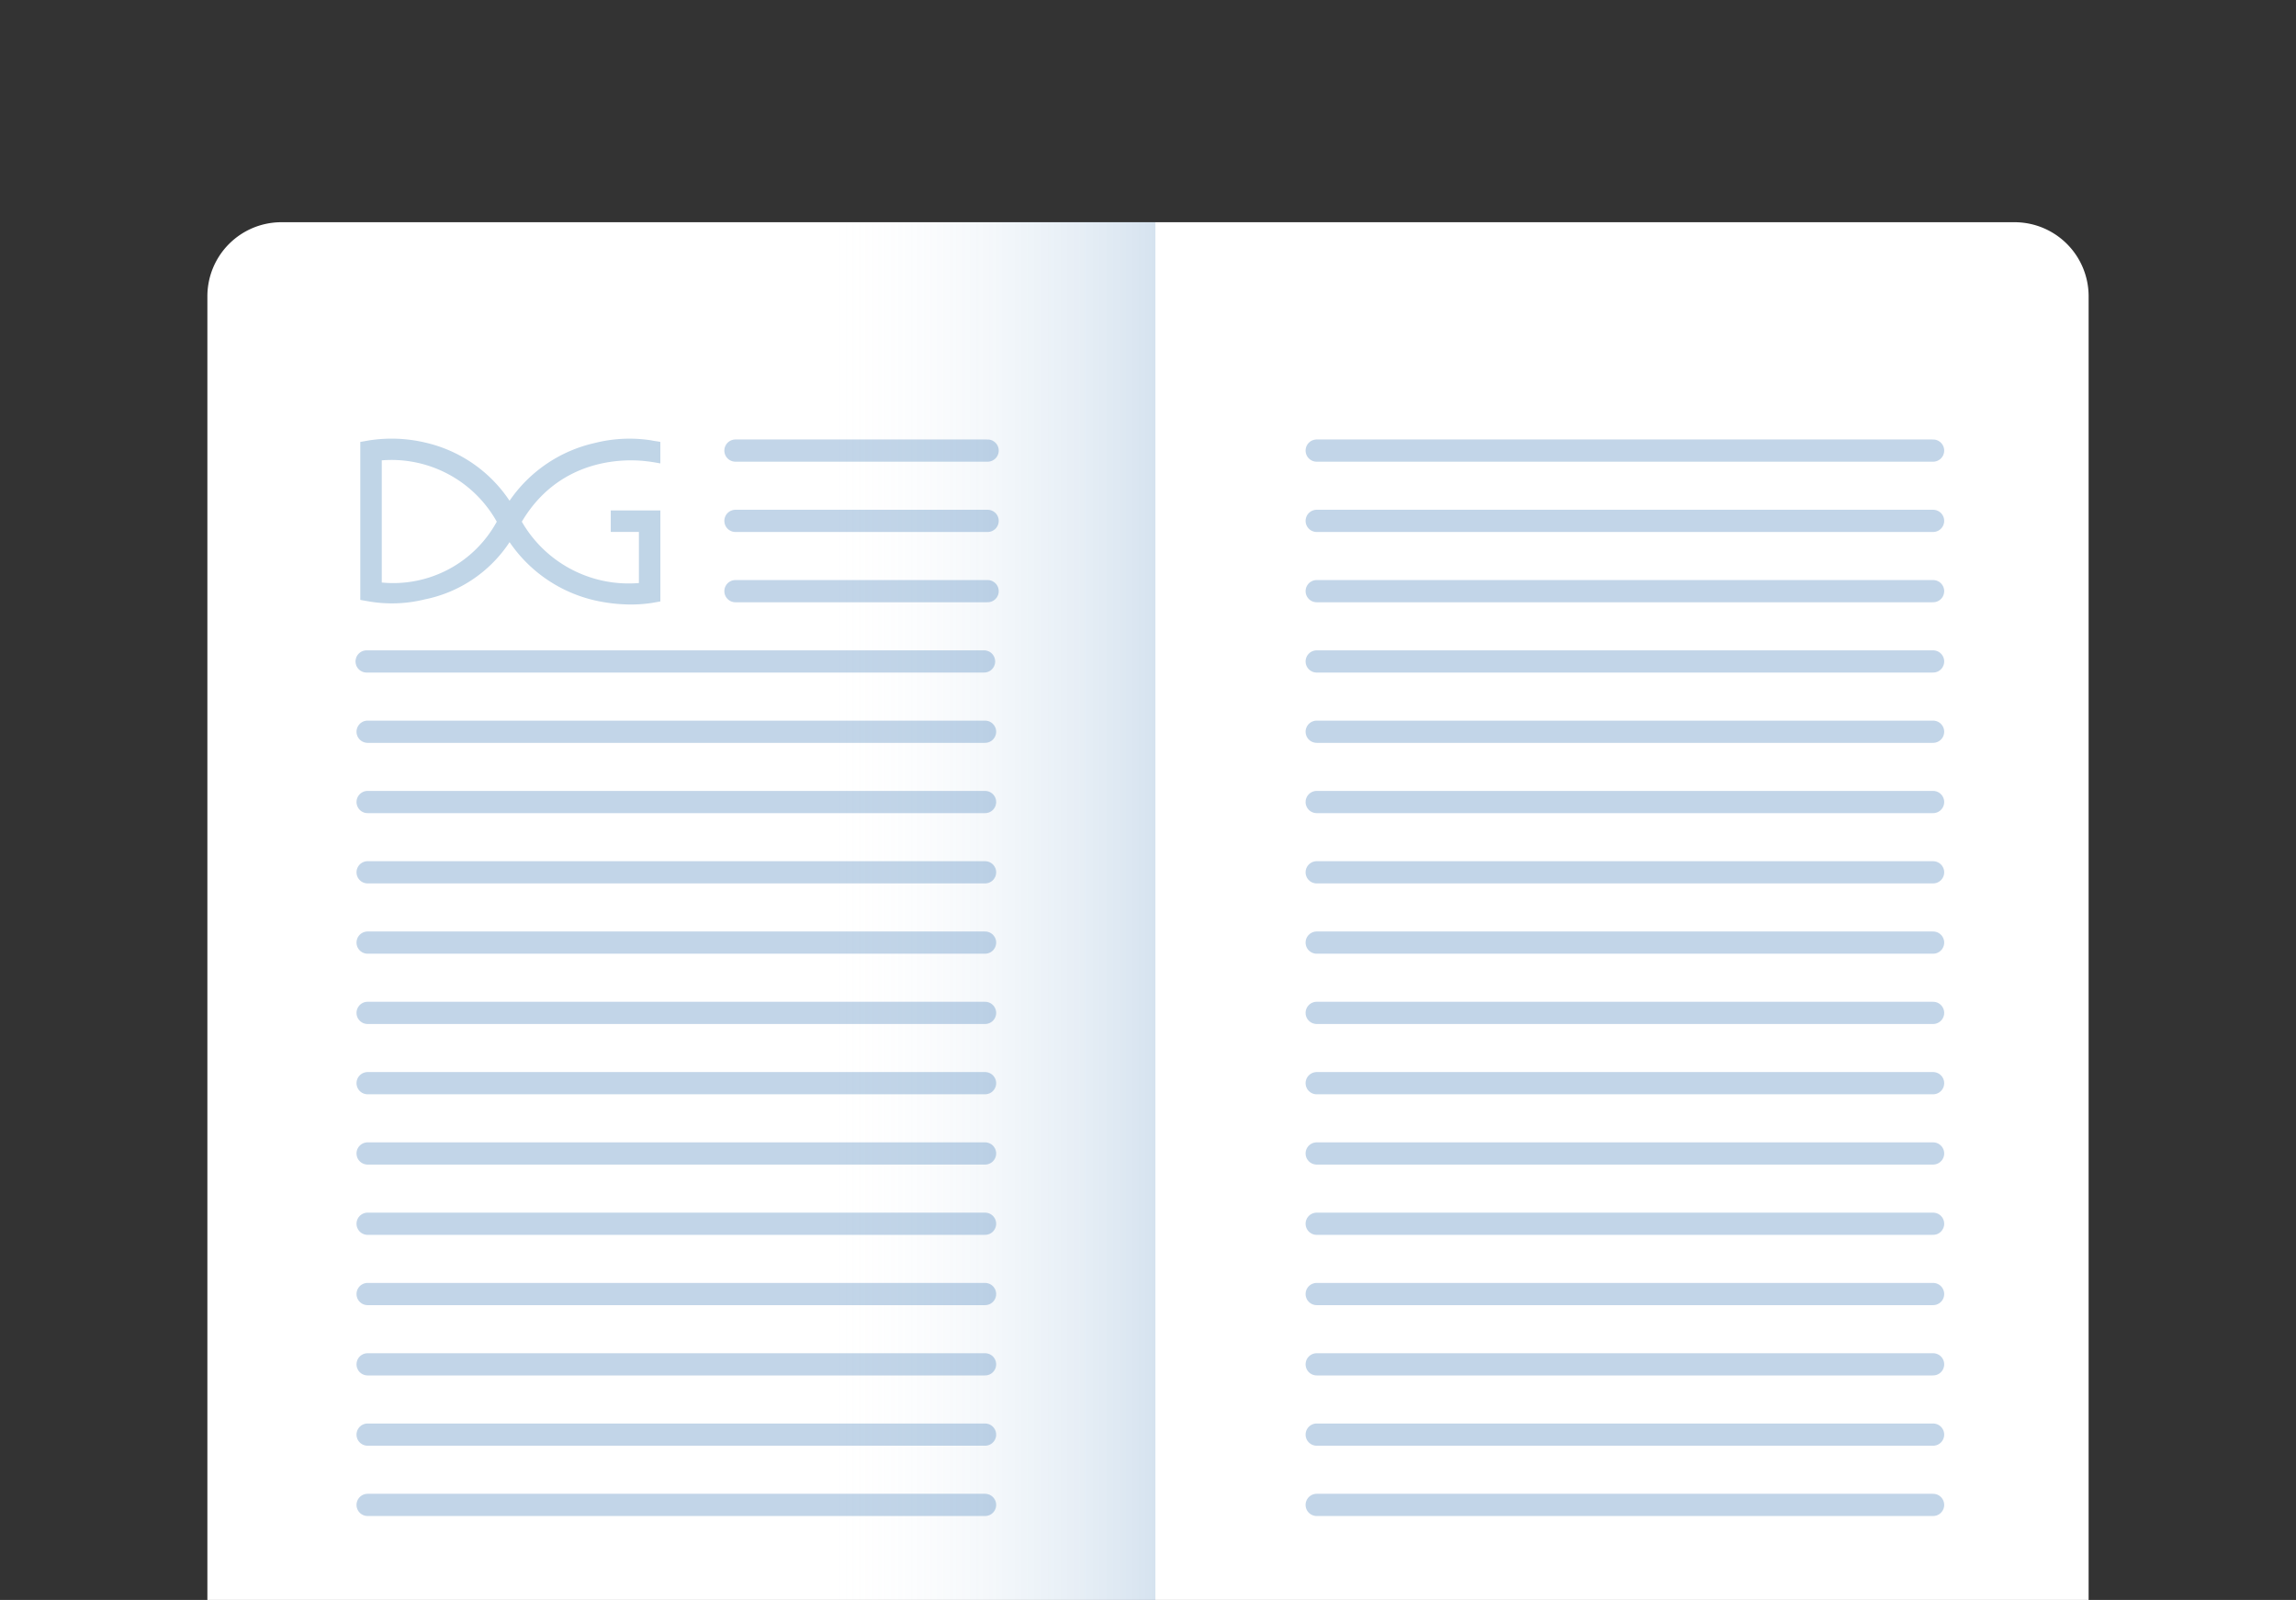 <svg xmlns="http://www.w3.org/2000/svg" xmlns:xlink="http://www.w3.org/1999/xlink" width="310" height="216" viewBox="0 0 310 216">
  <rect x="0" y="0" width="310" height="216" fill="#333333" stroke="none"/>
  <defs>
    <clipPath id="clip-path">
      <path id="Rectangle_2914" data-name="Rectangle 2914" d="M10,0H300a10,10,0,0,1,10,10V216a0,0,0,0,1,0,0H0a0,0,0,0,1,0,0V10A10,10,0,0,1,10,0Z" transform="translate(-989 1007)" fill="#fff"/>
    </clipPath>
    <linearGradient id="linear-gradient" x1="1" x2="0.023" gradientUnits="objectBoundingBox">
      <stop offset="0" stop-color="#3273b1" stop-opacity="0.2"/>
      <stop offset="1" stop-color="#f7fafc" stop-opacity="0"/>
    </linearGradient>
  </defs>
  <g id="Mask_Group_1" data-name="Mask Group 1" transform="translate(989 -1007)" clip-path="url(#clip-path)">
    <g id="Group_6933" data-name="Group 6933" transform="translate(-361)">
      <path id="Rectangle_2912" data-name="Rectangle 2912" d="M10,0H244a10,10,0,0,1,10,10V186a0,0,0,0,1,0,0H0a0,0,0,0,1,0,0V10A10,10,0,0,1,10,0Z" transform="translate(-600 1037)" fill="#fff"/>
      <rect id="Rectangle_2913" data-name="Rectangle 2913" width="46" height="186" transform="translate(-518 1037)" fill="url(#linear-gradient)"/>
      <line id="Line_4" data-name="Line 4" x2="34.048" transform="translate(-528.702 1067.831)" fill="none" stroke="#3273b1" stroke-linecap="round" stroke-width="3" opacity="0.3"/>
      <line id="Line_5" data-name="Line 5" x2="34.048" transform="translate(-528.702 1077.32)" fill="none" stroke="#3273b1" stroke-linecap="round" stroke-width="3" opacity="0.3"/>
      <line id="Line_6" data-name="Line 6" x2="34.048" transform="translate(-528.702 1086.809)" fill="none" stroke="#3273b1" stroke-linecap="round" stroke-width="3" opacity="0.3"/>
      <line id="Line_7" data-name="Line 7" x2="83.366" transform="translate(-578.5 1096.299)" fill="none" stroke="#3273b1" stroke-linecap="round" stroke-width="3" opacity="0.3"/>
      <line id="Line_8" data-name="Line 8" x2="83.366" transform="translate(-578.366 1105.788)" fill="none" stroke="#3273b1" stroke-linecap="round" stroke-width="3" opacity="0.3"/>
      <line id="Line_9" data-name="Line 9" x2="83.366" transform="translate(-578.366 1115.277)" fill="none" stroke="#3273b1" stroke-linecap="round" stroke-width="3" opacity="0.3"/>
      <line id="Line_16" data-name="Line 16" x2="83.366" transform="translate(-578.366 1124.766)" fill="none" stroke="#3273b1" stroke-linecap="round" stroke-width="3" opacity="0.3"/>
      <line id="Line_18" data-name="Line 18" x2="83.366" transform="translate(-578.366 1134.255)" fill="none" stroke="#3273b1" stroke-linecap="round" stroke-width="3" opacity="0.3"/>
      <line id="Line_20" data-name="Line 20" x2="83.366" transform="translate(-578.366 1143.745)" fill="none" stroke="#3273b1" stroke-linecap="round" stroke-width="3" opacity="0.3"/>
      <line id="Line_22" data-name="Line 22" x2="83.366" transform="translate(-578.366 1153.234)" fill="none" stroke="#3273b1" stroke-linecap="round" stroke-width="3" opacity="0.3"/>
      <line id="Line_24" data-name="Line 24" x2="83.366" transform="translate(-578.366 1162.723)" fill="none" stroke="#3273b1" stroke-linecap="round" stroke-width="3" opacity="0.3"/>
      <line id="Line_26" data-name="Line 26" x2="83.366" transform="translate(-578.366 1172.212)" fill="none" stroke="#3273b1" stroke-linecap="round" stroke-width="3" opacity="0.3"/>
      <line id="Line_28" data-name="Line 28" x2="83.366" transform="translate(-578.366 1181.701)" fill="none" stroke="#3273b1" stroke-linecap="round" stroke-width="3" opacity="0.3"/>
      <line id="Line_30" data-name="Line 30" x2="83.366" transform="translate(-578.366 1191.191)" fill="none" stroke="#3273b1" stroke-linecap="round" stroke-width="3" opacity="0.3"/>
      <line id="Line_32" data-name="Line 32" x2="83.366" transform="translate(-578.366 1200.68)" fill="none" stroke="#3273b1" stroke-linecap="round" stroke-width="3" opacity="0.3"/>
      <line id="Line_34" data-name="Line 34" x2="83.366" transform="translate(-578.366 1210.169)" fill="none" stroke="#3273b1" stroke-linecap="round" stroke-width="3" opacity="0.3"/>
      <line id="Line_10" data-name="Line 10" x2="83.223" transform="translate(-450.223 1067.831)" fill="none" stroke="#3273b1" stroke-linecap="round" stroke-width="3" opacity="0.3"/>
      <line id="Line_11" data-name="Line 11" x2="83.223" transform="translate(-450.223 1077.32)" fill="none" stroke="#3273b1" stroke-linecap="round" stroke-width="3" opacity="0.3"/>
      <line id="Line_12" data-name="Line 12" x2="83.223" transform="translate(-450.223 1086.809)" fill="none" stroke="#3273b1" stroke-linecap="round" stroke-width="3" opacity="0.3"/>
      <line id="Line_13" data-name="Line 13" x2="83.223" transform="translate(-450.223 1096.299)" fill="none" stroke="#3273b1" stroke-linecap="round" stroke-width="3" opacity="0.3"/>
      <line id="Line_14" data-name="Line 14" x2="83.223" transform="translate(-450.223 1105.788)" fill="none" stroke="#3273b1" stroke-linecap="round" stroke-width="3" opacity="0.3"/>
      <line id="Line_15" data-name="Line 15" x2="83.223" transform="translate(-450.223 1115.277)" fill="none" stroke="#3273b1" stroke-linecap="round" stroke-width="3" opacity="0.3"/>
      <line id="Line_17" data-name="Line 17" x2="83.223" transform="translate(-450.223 1124.766)" fill="none" stroke="#3273b1" stroke-linecap="round" stroke-width="3" opacity="0.3"/>
      <line id="Line_19" data-name="Line 19" x2="83.223" transform="translate(-450.223 1134.255)" fill="none" stroke="#3273b1" stroke-linecap="round" stroke-width="3" opacity="0.3"/>
      <line id="Line_21" data-name="Line 21" x2="83.223" transform="translate(-450.223 1143.745)" fill="none" stroke="#3273b1" stroke-linecap="round" stroke-width="3" opacity="0.3"/>
      <line id="Line_23" data-name="Line 23" x2="83.223" transform="translate(-450.223 1153.234)" fill="none" stroke="#3273b1" stroke-linecap="round" stroke-width="3" opacity="0.3"/>
      <line id="Line_25" data-name="Line 25" x2="83.223" transform="translate(-450.223 1162.723)" fill="none" stroke="#3273b1" stroke-linecap="round" stroke-width="3" opacity="0.3"/>
      <line id="Line_27" data-name="Line 27" x2="83.223" transform="translate(-450.223 1172.212)" fill="none" stroke="#3273b1" stroke-linecap="round" stroke-width="3" opacity="0.3"/>
      <line id="Line_29" data-name="Line 29" x2="83.223" transform="translate(-450.223 1181.701)" fill="none" stroke="#3273b1" stroke-linecap="round" stroke-width="3" opacity="0.3"/>
      <line id="Line_31" data-name="Line 31" x2="83.223" transform="translate(-450.223 1191.191)" fill="none" stroke="#3273b1" stroke-linecap="round" stroke-width="3" opacity="0.3"/>
      <line id="Line_33" data-name="Line 33" x2="83.223" transform="translate(-450.223 1200.68)" fill="none" stroke="#3273b1" stroke-linecap="round" stroke-width="3" opacity="0.3"/>
      <line id="Line_35" data-name="Line 35" x2="83.223" transform="translate(-450.223 1210.169)" fill="none" stroke="#3273b1" stroke-linecap="round" stroke-width="3" opacity="0.3"/>
      <path id="Path_806" d="M-6.5-.316A16.286,16.286,0,0,1,9.028,7.966,15.932,15.932,0,0,1-6.5,16.179ZM31.113.1V-2.8c-.207-.069-.966-.138-1.173-.207a19.092,19.092,0,0,0-7.661.345,18.988,18.988,0,0,0-11.526,7.8A18.659,18.659,0,0,0-.7-2.732a19.744,19.744,0,0,0-7.523-.276L-9.4-2.8V18.525l1.173.207A18.453,18.453,0,0,0-.7,18.456a17.929,17.929,0,0,0,11.457-7.73,19.09,19.09,0,0,0,11.526,7.868,22.541,22.541,0,0,0,4.831.552,18.826,18.826,0,0,0,2.83-.207l1.173-.207V6.447H24.419v2.9h3.8v6.9A16.646,16.646,0,0,1,12.41,7.966C18.345-2.042,29.112-.178,29.388-.178c.621.069,1.725.276,1.725.276Z" transform="translate(-569.955 1069.465)" fill="#c0d5e7"/>
    </g>
  </g>
</svg>
